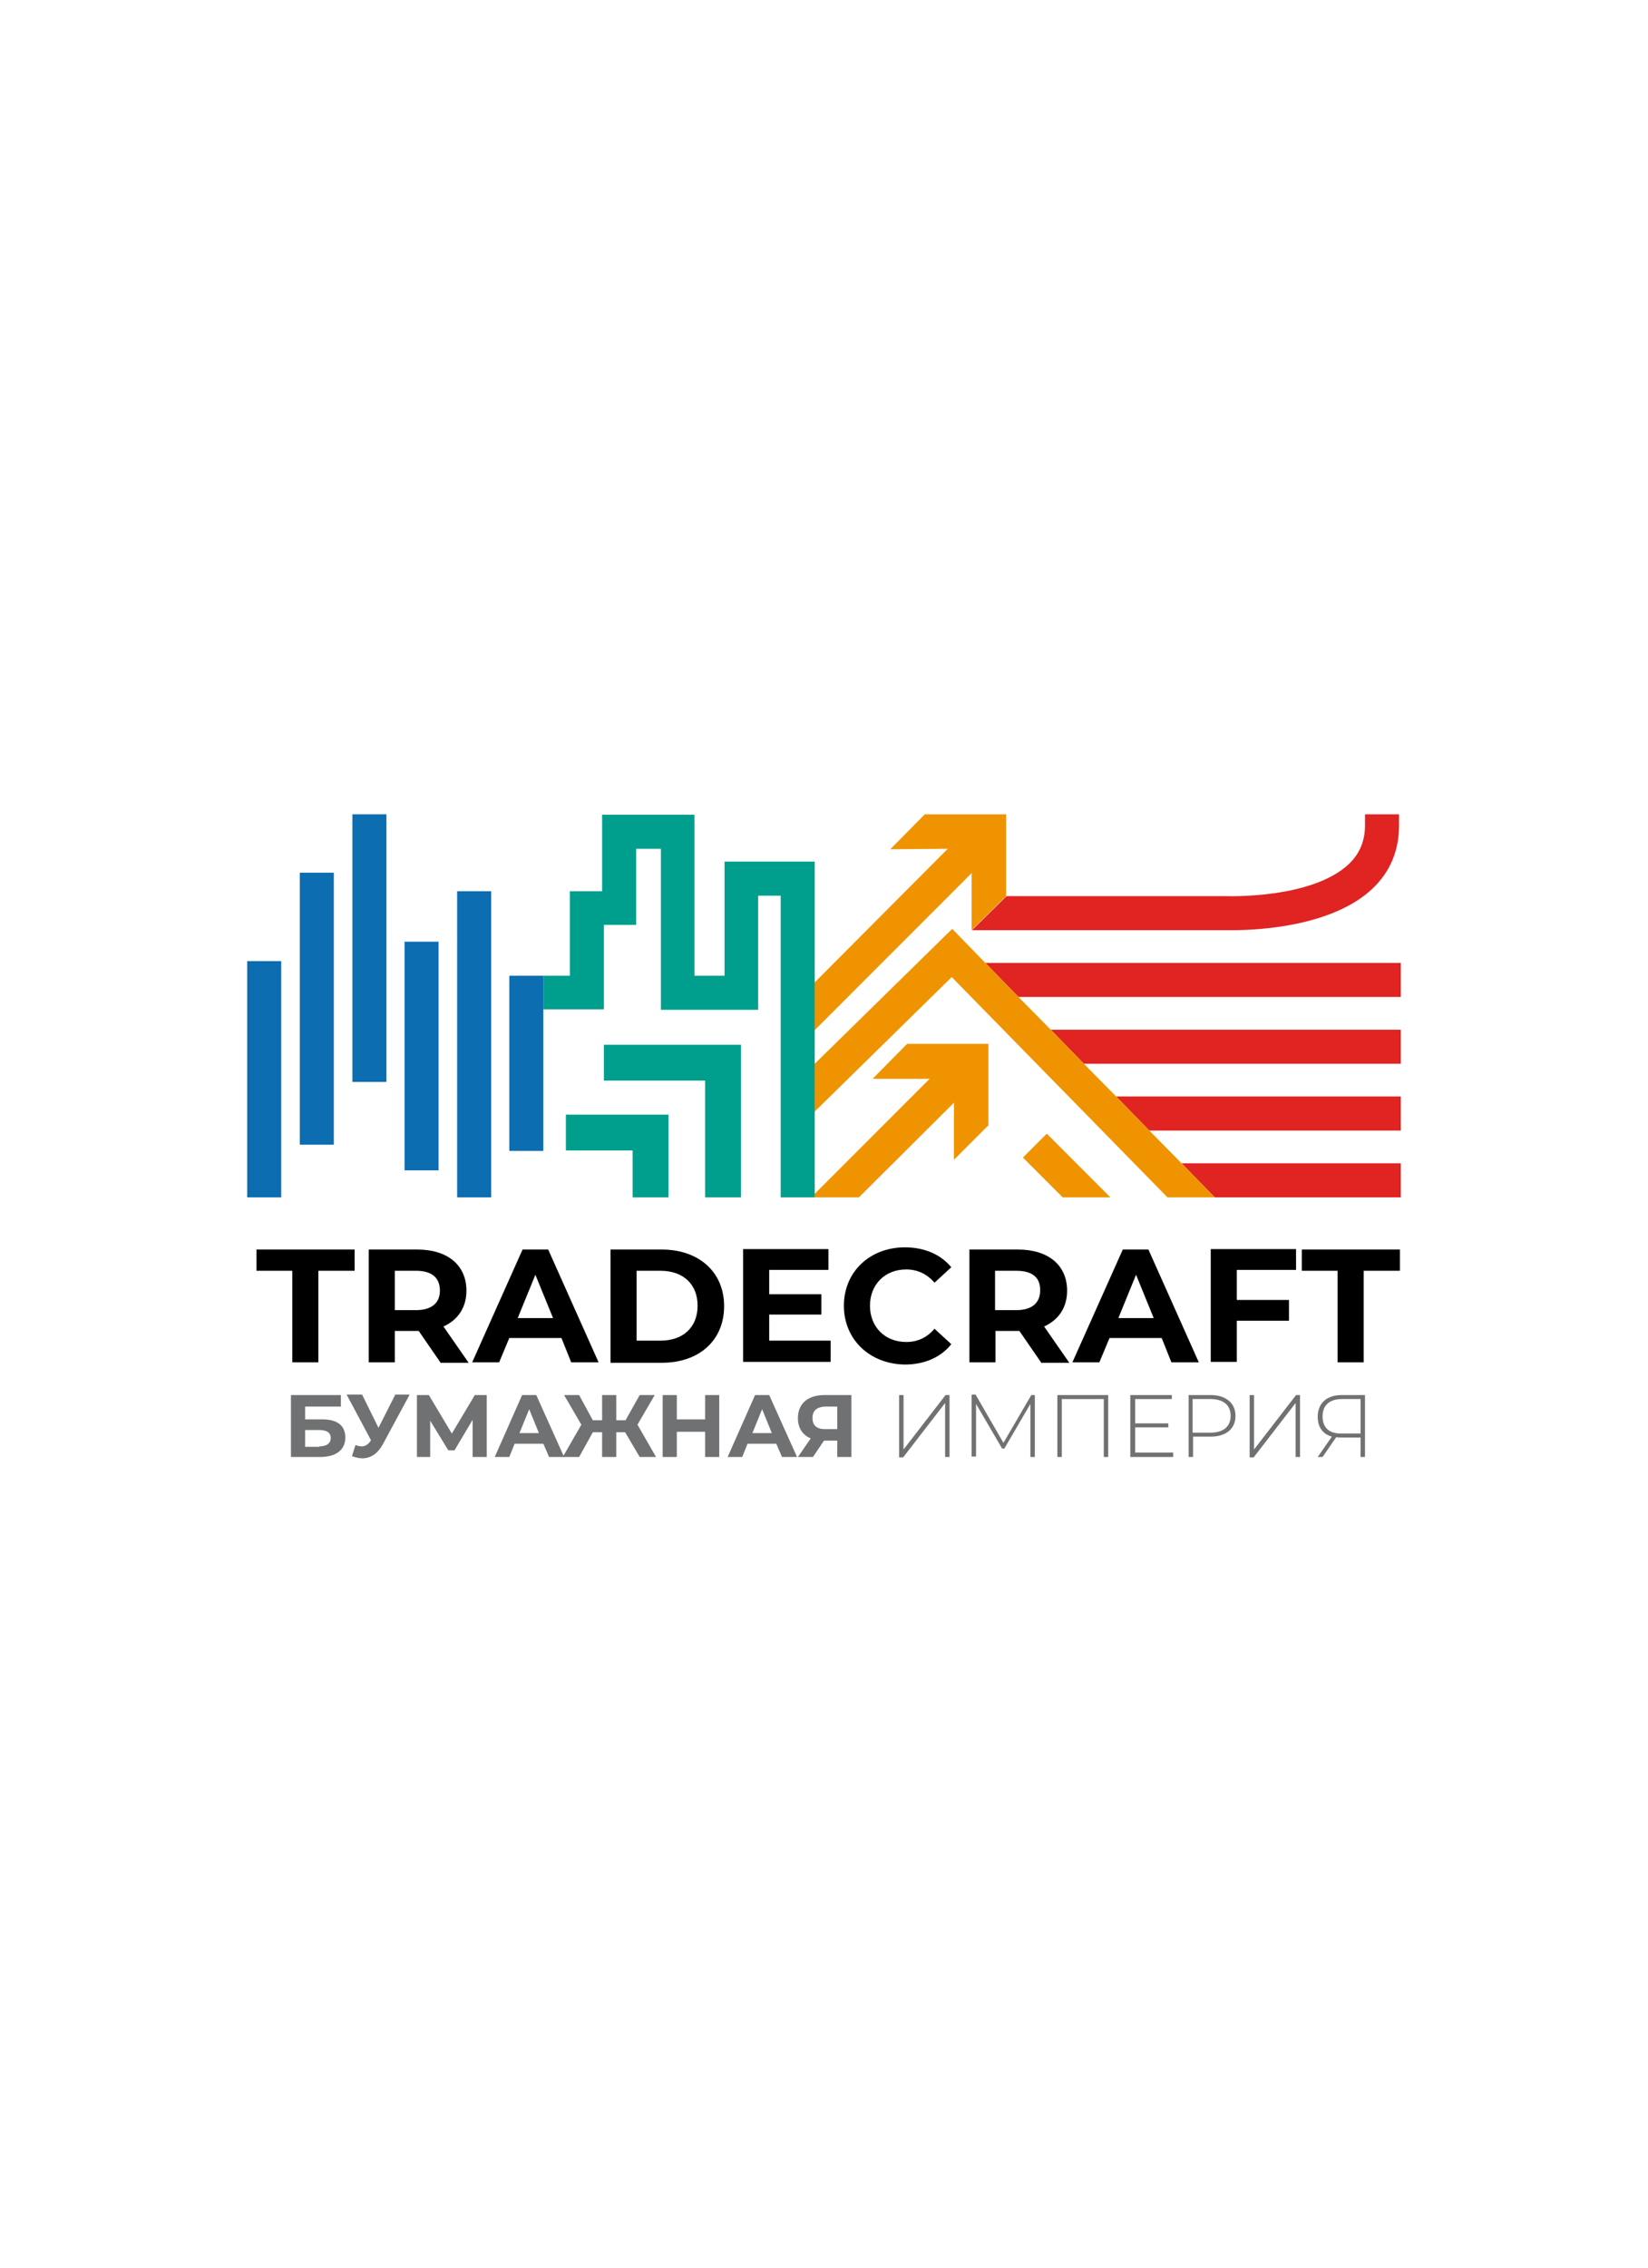 <?xml version="1.0" encoding="UTF-8"?> <svg xmlns="http://www.w3.org/2000/svg" width="160" height="220" viewBox="0 0 160 220" fill="none"><path d="M28.248 135.343H33.097V136.459H29.622V137.703H31.295C32.754 137.703 33.526 138.304 33.526 139.463C33.526 140.664 32.625 141.351 31.081 141.351H28.248V135.343ZM30.995 140.321C31.724 140.321 32.11 140.021 32.11 139.506C32.11 138.991 31.724 138.733 30.995 138.733H29.622V140.364H30.995V140.321Z" fill="#707173"></path><path d="M39.749 135.343L37.174 140.107C36.659 141.051 35.972 141.48 35.157 141.48C34.857 141.48 34.514 141.394 34.17 141.265L34.514 140.192C34.728 140.278 34.943 140.321 35.114 140.321C35.458 140.321 35.715 140.149 35.972 139.806L36.015 139.72L33.655 135.3H35.157L36.745 138.519L38.376 135.3H39.749V135.343Z" fill="#707173"></path><path d="M45.885 141.351V137.746L44.126 140.707H43.525L41.766 137.832V141.351H40.478V135.343H41.637L43.868 139.077L46.1 135.343H47.258V141.351H45.885Z" fill="#707173"></path><path d="M52.751 140.064H49.962L49.447 141.351H48.031L50.691 135.343H52.065L54.768 141.351H53.309L52.751 140.064ZM52.322 139.034L51.378 136.716L50.434 139.034H52.322Z" fill="#707173"></path><path d="M60.69 138.948H59.831V141.351H58.458V138.948H57.557L56.227 141.351H54.639L56.441 138.218L54.768 135.343H56.227L57.557 137.789H58.458V135.343H59.831V137.789H60.732L62.106 135.343H63.565L61.891 138.218L63.693 141.351H62.106L60.69 138.948Z" fill="#707173"></path><path d="M69.83 135.343V141.351H68.457V138.905H65.71V141.351H64.337V135.343H65.71V137.703H68.457V135.343H69.83Z" fill="#707173"></path><path d="M75.366 140.064H72.576L72.061 141.351H70.645L73.306 135.343H74.679L77.382 141.351H75.923L75.366 140.064ZM74.936 139.034L73.992 136.716L73.048 139.034H74.936Z" fill="#707173"></path><path d="M82.661 135.343V141.351H81.287V139.763H80L78.927 141.351H77.468L78.713 139.549C77.897 139.205 77.468 138.519 77.468 137.575C77.468 136.159 78.455 135.343 80.043 135.343H82.661ZM78.884 137.575C78.884 138.261 79.271 138.647 80.086 138.647H81.287V136.459H80.086C79.314 136.502 78.884 136.845 78.884 137.575Z" fill="#707173"></path><path d="M87.295 135.343H87.724V140.621L91.801 135.343H92.187V141.351H91.758V136.116L87.681 141.394H87.295V135.343Z" fill="#707173"></path><path d="M100.04 141.351V136.202L97.508 140.536H97.293L94.762 136.202V141.308H94.332V135.3H94.719L97.422 139.978L100.126 135.343H100.469V141.351H100.04Z" fill="#707173"></path><path d="M107.592 135.343V141.351H107.163V135.729H103.087V141.351H102.657V135.343H107.592Z" fill="#707173"></path><path d="M113.9 140.965V141.351H109.738V135.343H113.772V135.729H110.21V138.09H113.428V138.476H110.21V140.922H113.9V140.965Z" fill="#707173"></path><path d="M119.951 137.36C119.951 138.605 119.05 139.377 117.548 139.377H115.831V141.351H115.402V135.343H117.548C119.007 135.343 119.951 136.116 119.951 137.36ZM119.479 137.36C119.479 136.33 118.792 135.729 117.505 135.729H115.789V138.991H117.505C118.792 138.991 119.479 138.39 119.479 137.36Z" fill="#707173"></path><path d="M121.324 135.343H121.753V140.621L125.83 135.343H126.216V141.351H125.787V136.116L121.71 141.394H121.324V135.343Z" fill="#707173"></path><path d="M132.524 135.343V141.351H132.095V139.463H130.164C130.035 139.463 129.864 139.463 129.735 139.42L128.405 141.351H127.933L129.306 139.377C128.405 139.12 127.933 138.433 127.933 137.446C127.933 136.116 128.834 135.343 130.25 135.343H132.524ZM130.207 139.077H132.095V135.729H130.293C129.091 135.729 128.405 136.33 128.405 137.403C128.405 138.476 129.005 139.077 130.207 139.077Z" fill="#707173"></path><path d="M136 116.162V112.857H114.716L117.934 116.162H136Z" fill="#DF2422"></path><path d="M136 109.682V106.378H108.365L111.583 109.682H136Z" fill="#DF2422"></path><path d="M136 103.202V99.898H102.014L105.232 103.202H136Z" fill="#DF2422"></path><path d="M136 96.722V93.418H95.663L98.881 96.722H136Z" fill="#DF2422"></path><path d="M118.921 90.243C119.007 90.243 119.307 90.243 119.693 90.243C122.096 90.243 129.348 89.9 133.253 86.209C134.97 84.579 135.828 82.519 135.828 80.073V79H132.524V80.073C132.524 81.575 132.009 82.819 130.979 83.806C127.374 87.239 119.135 86.939 119.05 86.939H97.722L94.375 90.243H118.921Z" fill="#DF2422"></path><path d="M97.68 79H89.784L86.437 82.39L92.015 82.347L79.099 95.306V99.941L94.333 84.707V90.243L97.68 86.939V79Z" fill="#EF9400"></path><path d="M88.067 101.271L84.72 104.661H90.256L79.099 115.818V116.162H83.39L92.616 106.979V112.514L95.963 109.167V101.271H88.067Z" fill="#EF9400"></path><path d="M99.31 112.3L103.172 116.162H107.807L101.628 109.982L99.31 112.3Z" fill="#EF9400"></path><path d="M117.934 116.162L114.716 112.858L111.583 109.682L108.365 106.378L105.232 103.202L102.014 99.898L98.881 96.723L95.663 93.418L92.445 90.114L92.359 90.2L79.099 103.202V107.837L92.401 94.792L113.343 116.162H117.934Z" fill="#EF9400"></path><path d="M58.63 101.357V104.833H68.457V116.162H71.933V114.016V110.24V101.357H58.63Z" fill="#009F8D"></path><path d="M54.94 108.137V111.613H61.419V116.162H64.895V108.137H54.94Z" fill="#009F8D"></path><path d="M70.345 83.591V94.663H67.427V79.043H58.458V86.467H55.326V94.663H52.751V97.924H58.63V89.728H61.763V82.347H64.165V97.967H73.606V86.896H75.795V98.568V100.67V106.464V111.055V116.162H78.756H79.099V115.818V107.837V103.202V99.941V95.306V83.591H70.345Z" fill="#009F8D"></path><path d="M27.304 93.247H24V116.162H27.304V93.247Z" fill="#0D6DB1"></path><path d="M32.411 84.664H29.107V111.055H32.411V84.664Z" fill="#0D6DB1"></path><path d="M37.517 79H34.213V104.962H37.517V79Z" fill="#0D6DB1"></path><path d="M42.581 91.359H39.277V113.544H42.581V91.359Z" fill="#0D6DB1"></path><path d="M47.687 86.467H44.383V116.162H47.687V86.467Z" fill="#0D6DB1"></path><path d="M49.447 94.663V111.656H52.751V97.924V94.663H49.447Z" fill="#0D6DB1"></path><path d="M28.377 123.285H24.901V121.225H34.428V123.285H30.909V132.168H28.377V123.285Z" fill="black"></path><path d="M42.752 132.168L40.65 129.121H40.521H38.333V132.168H35.801V121.225H40.521C43.439 121.225 45.284 122.727 45.284 125.216C45.284 126.847 44.469 128.048 43.053 128.692L45.499 132.211H42.752V132.168ZM40.392 123.285H38.333V127.104H40.392C41.937 127.104 42.71 126.375 42.71 125.216C42.71 123.972 41.937 123.285 40.392 123.285Z" fill="black"></path><path d="M54.511 129.808H49.447L48.46 132.168H45.842L50.734 121.225H53.223L58.115 132.168H55.455L54.511 129.808ZM53.695 127.877L51.979 123.671L50.262 127.877H53.695Z" fill="black"></path><path d="M59.274 121.225H64.251C67.813 121.225 70.302 123.371 70.302 126.718C70.302 130.065 67.856 132.211 64.251 132.211H59.274V121.225ZM64.123 130.065C66.311 130.065 67.727 128.778 67.727 126.675C67.727 124.572 66.311 123.285 64.123 123.285H61.806V130.065H64.123Z" fill="black"></path><path d="M80.644 130.108V132.125H72.147V121.182H80.429V123.199H74.679V125.559H79.743V127.533H74.679V130.065H80.644V130.108Z" fill="black"></path><path d="M81.931 126.675C81.931 123.371 84.463 121.011 87.853 121.011C89.741 121.011 91.329 121.697 92.359 122.942L90.728 124.444C89.998 123.585 89.054 123.156 87.981 123.156C85.922 123.156 84.463 124.615 84.463 126.675C84.463 128.735 85.922 130.194 87.981 130.194C89.097 130.194 89.998 129.765 90.728 128.907L92.359 130.408C91.329 131.696 89.741 132.382 87.853 132.382C84.463 132.339 81.931 129.979 81.931 126.675Z" fill="black"></path><path d="M101.07 132.168L98.967 129.121H98.838H96.65V132.168H94.118V121.225H98.838C101.756 121.225 103.602 122.727 103.602 125.216C103.602 126.847 102.786 128.048 101.37 128.692L103.816 132.211H101.07V132.168ZM98.667 123.285H96.607V127.104H98.667C100.212 127.104 100.984 126.375 100.984 125.216C101.027 123.972 100.255 123.285 98.667 123.285Z" fill="black"></path><path d="M112.785 129.808H107.721L106.734 132.168H104.116L109.008 121.225H111.497L116.389 132.168H113.729L112.785 129.808ZM112.012 127.877L110.296 123.671L108.579 127.877H112.012Z" fill="black"></path><path d="M120.08 123.242V126.117H125.143V128.134H120.08V132.125H117.548V121.182H125.83V123.199H120.08V123.242Z" fill="black"></path><path d="M129.906 123.285H126.388V121.225H135.914V123.285H132.395V132.168H129.864V123.285H129.906Z" fill="black"></path></svg> 